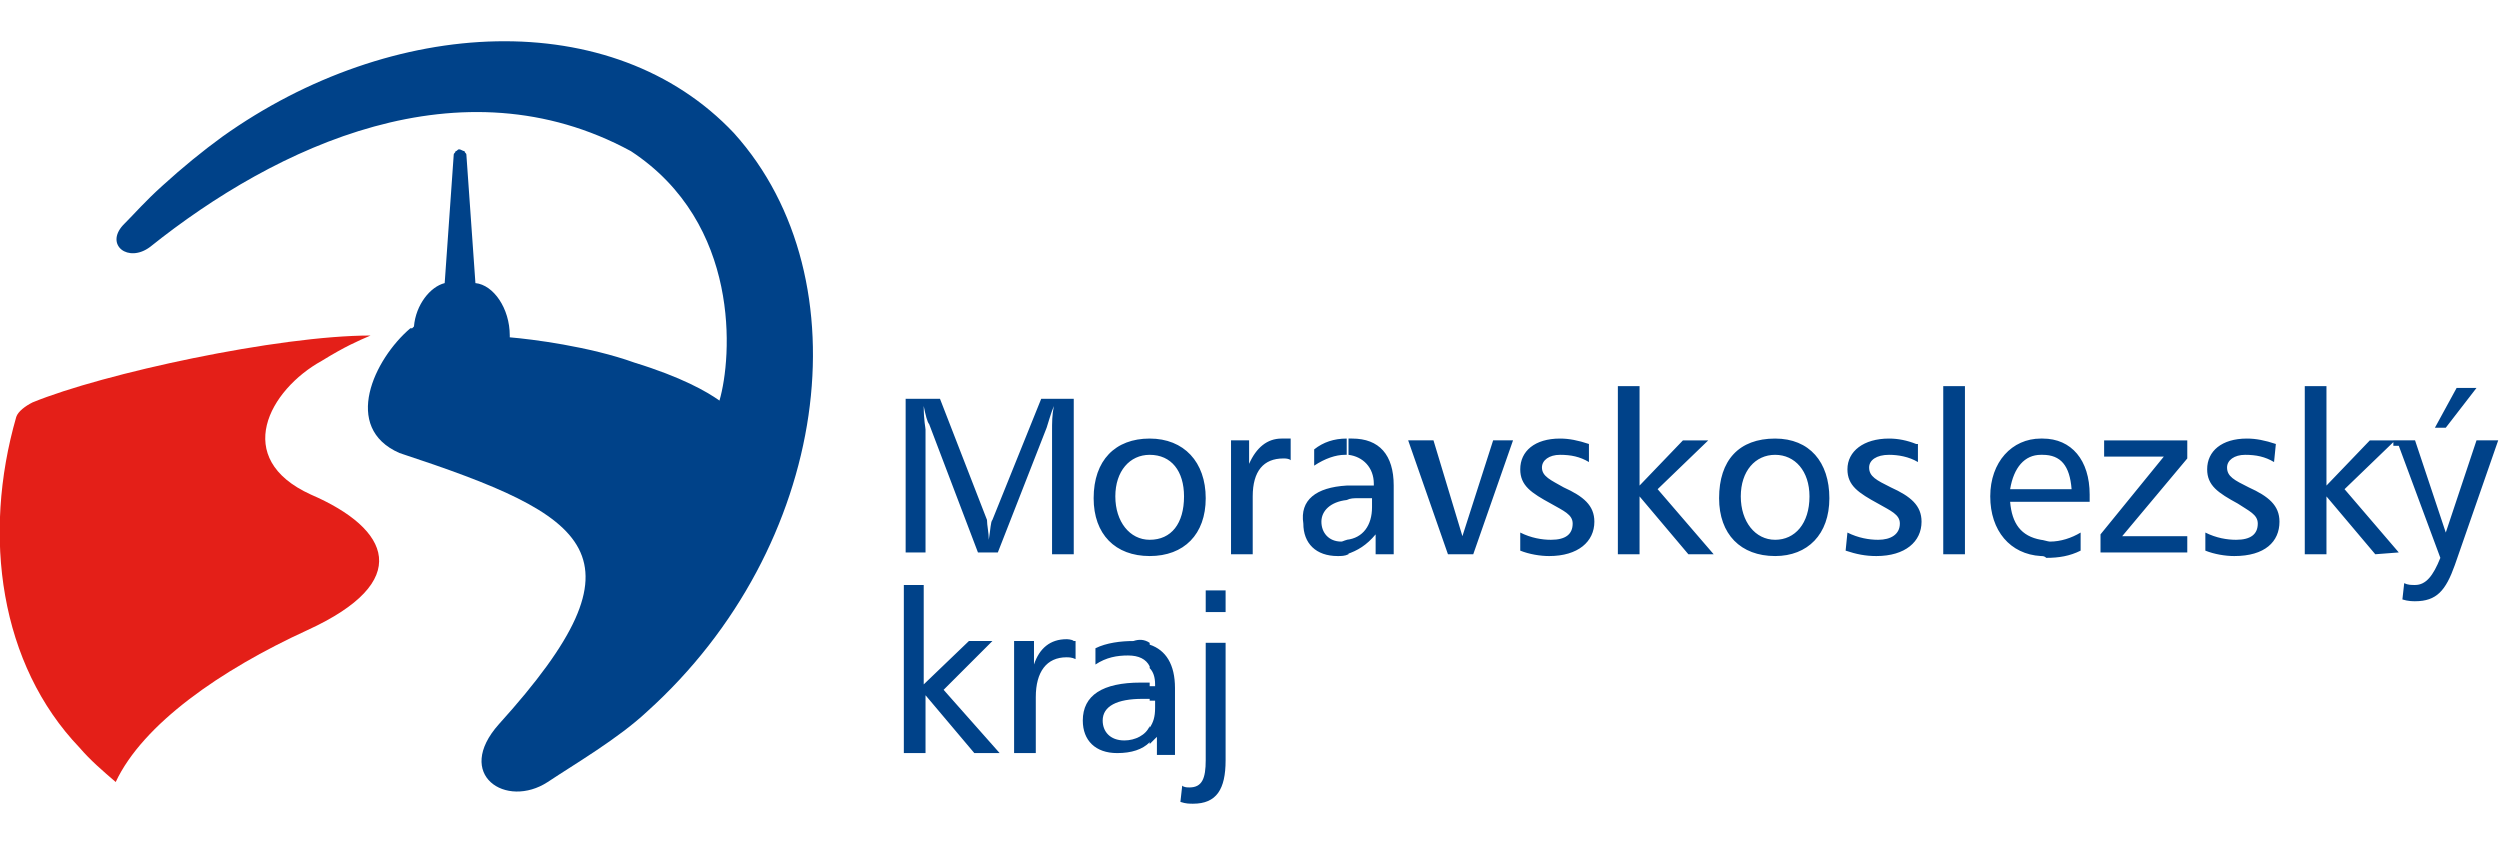 <?xml version="1.0" encoding="utf-8"?>
<!-- Generator: Adobe Illustrator 16.0.0, SVG Export Plug-In . SVG Version: 6.00 Build 0)  -->
<!DOCTYPE svg PUBLIC "-//W3C//DTD SVG 1.1//EN" "http://www.w3.org/Graphics/SVG/1.1/DTD/svg11.dtd">
<svg version="1.1" id="Vrstva_1" xmlns="http://www.w3.org/2000/svg" xmlns:xlink="http://www.w3.org/1999/xlink" x="0px" y="0px"
	 width="419.529px" height="141.73px" viewBox="0 0 419.529 141.73" enable-background="new 0 0 419.529 141.73"
	 xml:space="preserve">
<g>
	<path fill="#E41F18" d="M62.187,56.304c-2.124,0.91-4.247,1.82-8.19,4.247c-8.798,4.854-15.168,16.381-1.82,22.447
		c13.347,5.764,17.291,14.561-0.606,22.751c-14.562,6.674-27.605,15.774-32.155,25.481c-2.123-1.82-4.247-3.64-6.067-5.764
		C0,111.513-3.034,89.976,2.73,69.955c0.304-0.91,1.518-1.82,2.73-2.427C17.291,62.675,46.716,56.304,62.187,56.304z"/>
	<path fill="#004289" d="M123.159,22.329c22.145,24.571,16.077,69.467-14.561,97.072c-4.854,4.55-12.134,8.797-16.685,11.83
		c-6.977,4.55-15.774-1.213-8.19-9.707C109.509,93.01,99.195,86.639,67.04,76.022c-9.708-4.247-4.247-15.774,1.819-20.932
		c0.304,0,0.304,0,0.304,0l0,0c0.304-0.303,0.304-0.303,0.304-0.303l0,0c0.303-3.641,2.729-6.674,5.156-7.28l1.517-21.538
		c0-0.304,0.304-0.304,0.304-0.606c0.304,0,0.304-0.304,0.606-0.304l0,0c0.304,0,0.607,0.304,0.91,0.304
		c0,0.303,0.304,0.303,0.304,0.606l1.517,21.538c3.033,0.303,5.764,4.246,5.764,8.797v0.303c3.64,0.304,13.348,1.518,20.931,4.247
		c7.888,2.427,12.134,4.854,14.258,6.37c2.123-7.28,3.64-29.728-14.864-41.861c-28.515-15.471-59.456-0.91-80.69,16.077
		c-3.641,2.73-7.584-0.304-4.551-3.64c2.124-2.124,3.641-3.944,6.674-6.674c3.337-3.034,6.674-5.764,10.011-8.19
		C65.826,2.612,102.835,0.792,123.159,22.329z"/>
	<path fill="#004289" d="M402.542,93.01L402.542,93.01h0.304H402.542L402.542,93.01z M402.542,74.808l6.978,18.808
		c-1.214,3.033-2.427,4.551-4.247,4.551c-0.606,0-1.214,0-1.82-0.304l-0.303,2.73c0.909,0.303,1.819,0.303,2.123,0.303
		c3.64,0,5.157-1.82,6.674-6.066l7.28-20.932h-3.641l-5.156,15.471l-5.157-15.471h-3.641v0.91H402.542z M412.249,65.101l-3.64,6.674
		h1.82l5.156-6.674H412.249z M402.542,73.898v0.91V73.898L402.542,73.898L402.542,73.898z M402.542,92.706l-9.1-10.617l8.493-8.19
		h-4.247l-7.28,7.584V64.798h-3.64V93.01h3.64v-9.707l8.19,9.707L402.542,92.706L402.542,92.706L402.542,92.706z M342.48,93.312
		v-2.729c0.304,0,1.214,0.303,1.517,0.303c1.82,0,3.641-0.606,5.157-1.517v3.034c-1.82,0.909-3.641,1.213-5.764,1.213
		C343.086,93.312,342.783,93.312,342.48,93.312L342.48,93.312z M342.48,84.213v-2.124h5.157c-0.304-3.943-1.82-5.764-4.854-5.764
		h-0.304v-2.729c0.304,0,0.304,0,0.304,0c4.854,0,7.887,3.64,7.887,9.403v1.214H342.48L342.48,84.213z M353.097,73.898v2.73h10.011
		L352.49,89.673v3.033h14.561v-2.729H356.13l10.921-13.044v-3.034H353.097L353.097,73.898z M381.915,74.506
		c-1.82-0.607-3.337-0.91-4.854-0.91c-4.247,0-6.674,2.123-6.674,5.156c0,2.73,1.82,3.944,5.157,5.764
		c1.819,1.214,3.337,1.82,3.337,3.337c0,1.82-1.214,2.73-3.641,2.73c-1.517,0-3.337-0.304-5.157-1.214v3.034
		c1.517,0.606,3.337,0.909,4.854,0.909c5.157,0,7.584-2.427,7.584-5.763c0-2.73-1.82-4.247-5.157-5.764
		c-2.427-1.214-3.64-1.82-3.64-3.337c0-1.214,1.213-2.124,3.033-2.124s3.337,0.304,4.854,1.214L381.915,74.506z M342.48,73.595
		v2.729c-2.73,0-4.55,2.124-5.157,5.764h5.157v2.124h-5.157c0.304,3.64,1.82,5.764,5.157,6.37v2.729
		c-5.157-0.303-8.493-4.246-8.493-10.01S337.626,73.595,342.48,73.595L342.48,73.595z M297.888,93.312v-2.729
		c3.337,0,5.764-2.73,5.764-7.28c0-4.247-2.427-6.978-5.764-6.978v-2.729c5.764,0,9.101,3.943,9.101,10.01
		C306.989,89.673,303.348,93.312,297.888,93.312L297.888,93.312z M321.549,74.506c-1.517-0.607-3.034-0.91-4.551-0.91
		c-4.246,0-6.977,2.123-6.977,5.156c0,2.73,1.82,3.944,5.157,5.764c2.123,1.214,3.64,1.82,3.64,3.337c0,1.82-1.517,2.73-3.64,2.73
		c-1.518,0-3.337-0.304-5.157-1.214l-0.304,3.034c1.82,0.606,3.337,0.909,5.157,0.909c4.854,0,7.584-2.427,7.584-5.763
		c0-2.73-1.82-4.247-5.157-5.764c-2.427-1.214-3.641-1.82-3.641-3.337c0-1.214,1.214-2.124,3.337-2.124
		c1.517,0,3.337,0.304,4.854,1.214v-3.033H321.549z M326.099,64.798V93.01h3.641V64.798H326.099L326.099,64.798z M297.888,73.595
		v2.729c-3.337,0-5.764,2.73-5.764,6.978s2.427,7.28,5.764,7.28v2.729l0,0c-5.764,0-9.404-3.64-9.404-9.707
		C288.484,77.235,291.821,73.595,297.888,73.595L297.888,73.595L297.888,73.595z M225.994,93.01v-2.427
		c2.73-0.304,4.247-2.427,4.247-5.46v-1.518h-2.427c-0.607,0-1.214,0-1.82,0.304v-2.427c0.303,0,1.213,0,1.82,0h2.729v-0.304
		c0-2.729-1.819-4.55-4.247-4.854v-2.729c0.304,0,0.304,0,0.607,0c4.55,0,6.977,2.729,6.977,7.887V93.01h-3.033v-3.337
		C229.331,91.493,227.815,92.403,225.994,93.01L225.994,93.01z M236.308,73.898l6.674,19.111h4.247l6.674-19.111h-3.337
		l-5.157,16.078l-4.854-16.078H236.308L236.308,73.898z M266.643,74.506c-1.82-0.607-3.337-0.91-4.854-0.91
		c-4.247,0-6.674,2.123-6.674,5.156c0,2.73,1.82,3.944,5.157,5.764c2.123,1.214,3.64,1.82,3.64,3.337c0,1.82-1.213,2.73-3.64,2.73
		c-1.517,0-3.337-0.304-5.157-1.214v3.034c1.517,0.606,3.337,0.909,4.854,0.909c4.854,0,7.584-2.427,7.584-5.763
		c0-2.73-1.82-4.247-5.157-5.764c-2.123-1.214-3.64-1.82-3.64-3.337c0-1.214,1.213-2.124,3.033-2.124s3.337,0.304,4.854,1.214
		V74.506L266.643,74.506z M271.496,64.798V93.01h3.641v-9.707l8.19,9.707h4.246l-9.403-10.921l8.494-8.19h-4.247l-7.28,7.584V64.798
		H271.496z M225.994,73.595v2.729c-0.304,0-0.304,0-0.304,0c-1.517,0-3.337,0.607-5.156,1.82v-2.73
		C222.051,74.202,223.87,73.595,225.994,73.595L225.994,73.595z M225.994,81.482v2.427c-2.73,0.304-4.247,1.82-4.247,3.641
		c0,1.819,1.214,3.336,3.337,3.336c0.304,0,0.606-0.303,1.213-0.303v2.427c-0.606,0.303-1.213,0.303-1.819,0.303
		c-3.641,0-5.764-2.123-5.764-5.46C218.108,83.909,220.837,81.786,225.994,81.482L225.994,81.482z M192.929,124.861v-2.73
		c0.607-0.91,0.91-1.82,0.91-3.337v-1.213h-0.91v-2.427h0.91v-0.304c0-1.213-0.303-2.123-0.91-2.73v-3.943
		c2.73,0.91,4.247,3.337,4.247,7.28v11.225h-3.033v-3.034C193.839,123.951,193.536,124.255,192.929,124.861L192.929,124.861z
		 M192.929,93.312v-2.729c3.641,0,5.764-2.73,5.764-7.28c0-4.247-2.123-6.978-5.764-6.978v-2.729c5.764,0,9.404,3.943,9.404,10.01
		C202.333,89.673,198.693,93.312,192.929,93.312L192.929,93.312z M216.59,73.595c-0.606,0-1.213,0-1.517,0
		c-2.427,0-4.247,1.517-5.46,4.246v-3.943h-3.033V93.01h3.64v-9.707c0-4.247,1.82-6.37,5.157-6.37c0.303,0,0.91,0,1.213,0.303
		V73.595L216.59,73.595z M202.333,99.076v3.641h3.337v-3.641H202.333L202.333,99.076z M202.333,107.874v19.718
		c0,3.033-0.606,4.55-2.73,4.55c-0.303,0-0.91,0-1.213-0.304l-0.304,2.73c0.91,0.304,1.517,0.304,2.123,0.304
		c3.944,0,5.461-2.427,5.461-7.28v-19.718H202.333z M151.978,66.618v26.088h3.336V72.079c0-0.304-0.303-1.518-0.303-3.944
		c0.303,1.517,0.606,2.73,0.91,3.034l8.19,21.537h3.337l8.19-20.931c0.303-0.91,0.606-2.124,1.213-3.641
		c-0.304,1.517-0.304,2.73-0.304,4.247V93.01h3.641V66.922h-5.46l-8.19,20.324c-0.304,0.304-0.304,1.517-0.607,3.337
		c0-1.214-0.303-2.427-0.303-3.337l-7.888-20.324h-5.763V66.618z M192.929,73.595v2.729c-3.337,0-5.764,2.73-5.764,6.978
		s2.427,7.28,5.764,7.28v2.729l0,0c-5.764,0-9.403-3.64-9.403-9.707C183.526,77.235,187.165,73.595,192.929,73.595L192.929,73.595
		L192.929,73.595z M192.929,107.874v3.943c-0.606-1.214-1.819-1.82-3.64-1.82s-3.641,0.304-5.46,1.517v-2.729
		c1.819-0.91,4.246-1.214,6.37-1.214C191.11,107.266,192.019,107.266,192.929,107.874L192.929,107.874z M192.929,114.85v2.427
		h-1.213c-4.247,0-6.674,1.214-6.674,3.641c0,1.819,1.214,3.337,3.641,3.337c1.819,0,3.64-0.91,4.246-2.427v2.729
		c-1.213,1.214-3.033,1.82-5.46,1.82c-3.64,0-5.764-2.123-5.764-5.46c0-4.247,3.337-6.371,9.707-6.371h1.517V114.85z
		 M151.674,98.469v27.908h3.64v-9.707l8.19,9.707h4.247l-9.403-10.617l8.19-8.19h-3.943l-7.584,7.28V98.167h-3.337V98.469z
		 M180.189,107.57c-0.304-0.304-1.214-0.304-1.214-0.304c-2.729,0-4.55,1.518-5.46,4.247v-3.943h-3.337v18.808h3.641v-9.403
		c0-4.247,1.82-6.674,5.156-6.674c0.304,0,0.91,0,1.518,0.303v-3.033H180.189z"/>
</g>
</svg>
